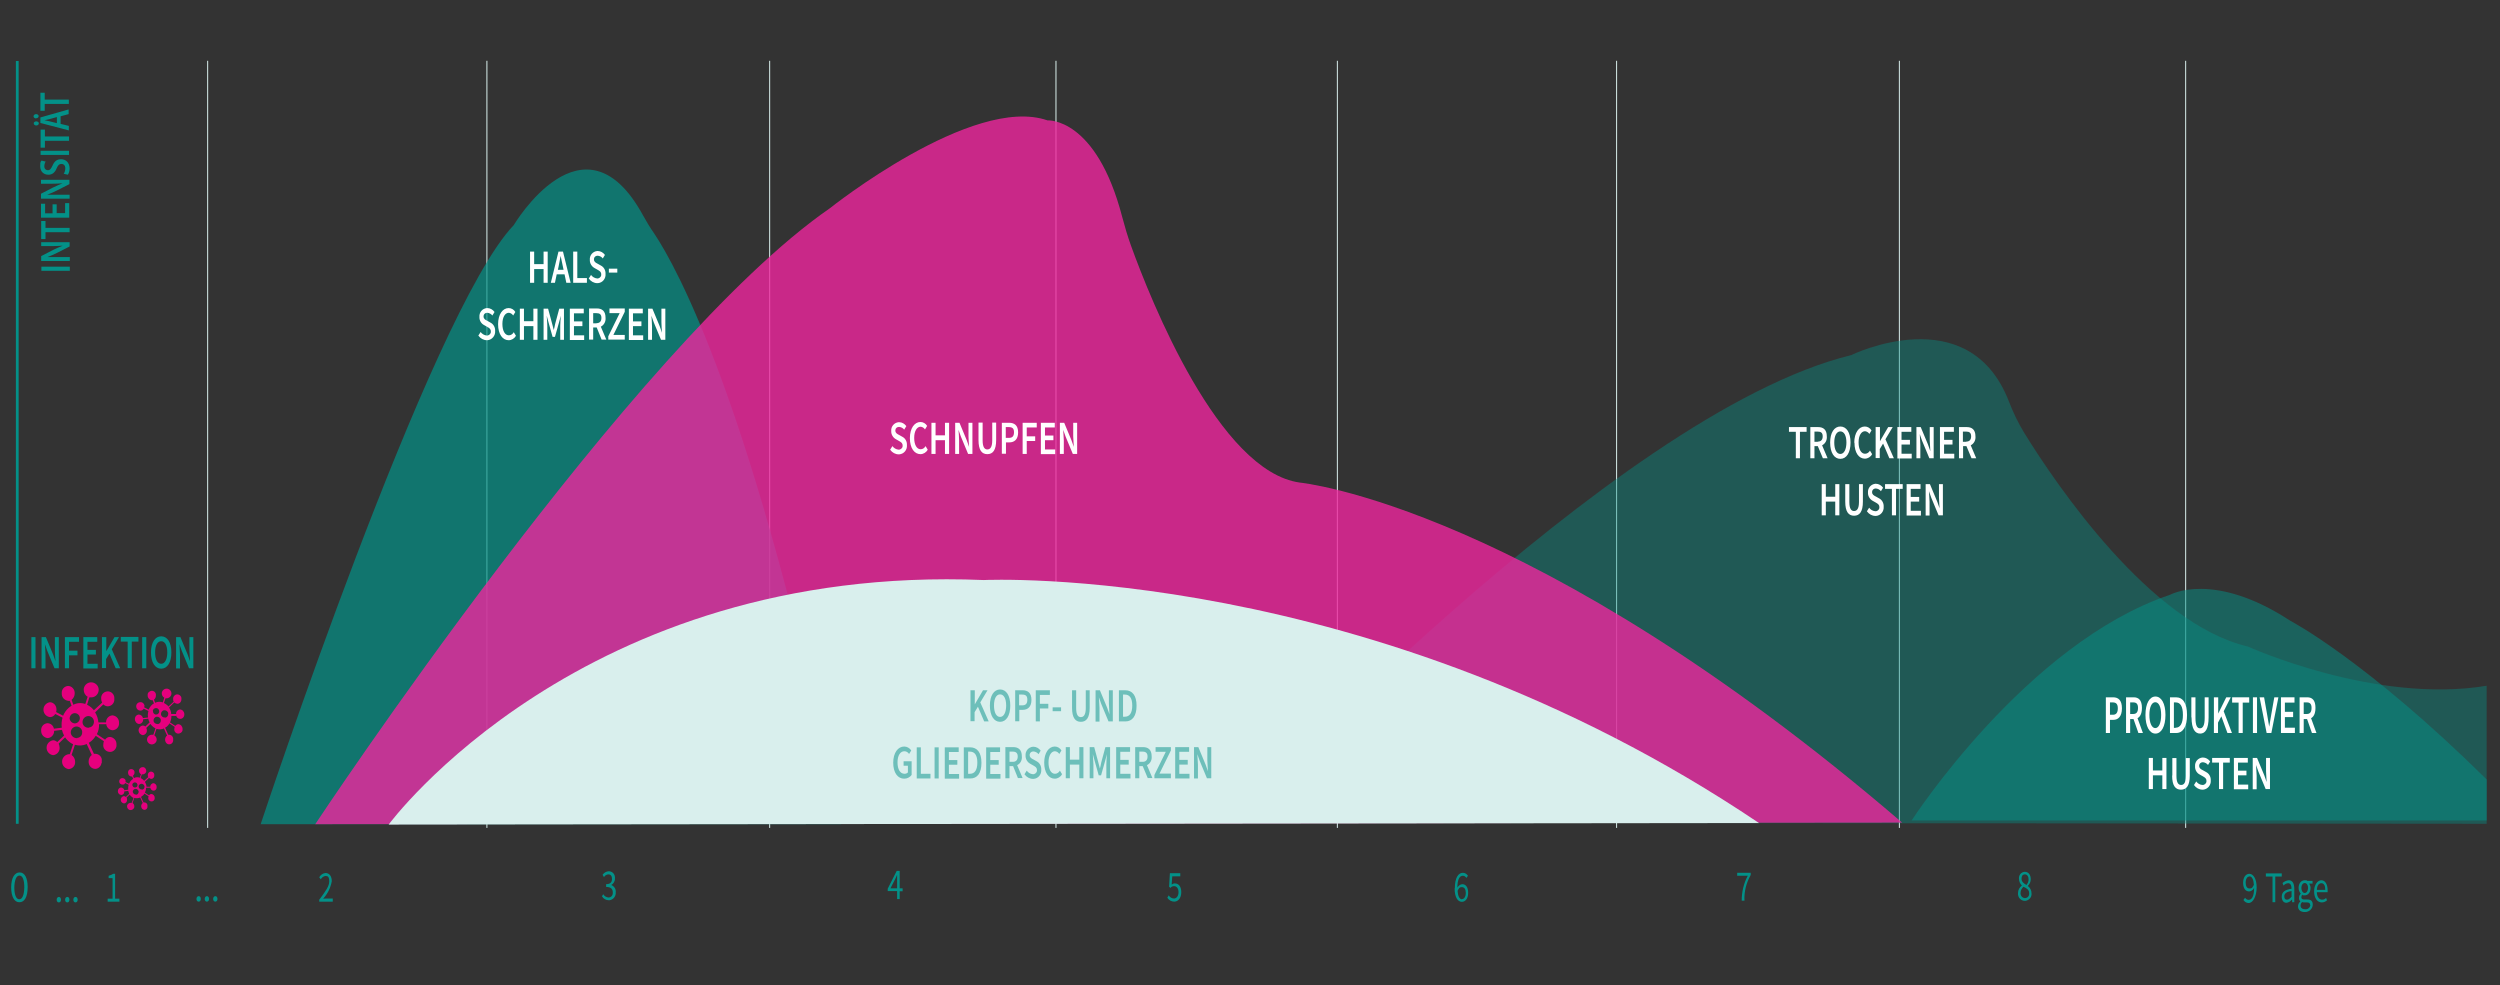 <?xml version="1.0" encoding="UTF-8"?>
<svg xmlns="http://www.w3.org/2000/svg" xmlns:xlink="http://www.w3.org/1999/xlink" version="1.1" viewBox="0 0 1274.9 502.4">
  <rect x="0" y="0" width="1274.9" height="502.4" fill="#333333" stroke="none"/>
  <defs>
    <style>
      .cls-1, .cls-2 {
        fill: none;
      }

      .cls-3 {
        fill: #e5007d;
      }

      .cls-2 {
        stroke: #d9efed;
        stroke-width: .5px;
      }

      .cls-4 {
        isolation: isolate;
      }

      .cls-4, .cls-5 {
        fill: #039188;
      }

      .cls-4, .cls-6 {
        opacity: .5;
      }

      .cls-7 {
        clip-path: url(#clippath-1);
      }

      .cls-8 {
        fill: #fff;
      }

      .cls-9 {
        fill: #d9efed;
      }

      .cls-10 {
        opacity: .8;
      }

      .cls-11 {
        opacity: .7;
      }

      .cls-12 {
        opacity: .4;
      }

      .cls-13 {
        clip-path: url(#clippath);
      }

      .cls-14 {
        fill: #ef269e;
      }
    </style>
    <clipPath id="clippath">
      <rect class="cls-1" x="-51.4" y="-96.3" width="1352.8" height="613.9"/>
    </clipPath>
    <clipPath id="clippath-1">
      <rect class="cls-1" x=".9" y="-116.6" width="1352.8" height="613.9"/>
    </clipPath>
  </defs>
  <!-- Generator: Adobe Illustrator 28.6.0, SVG Export Plug-In . SVG Version: 1.2.0 Build 709)  -->
  <g>
    <g id="Ebene_3">
      <g id="Gruppe_8769">
        <line id="Linie_237" class="cls-2" x1="105.9" y1="422.2" x2="105.9" y2="31"/>
        <line id="Linie_244" class="cls-2" x1="682" y1="422.2" x2="682" y2="31"/>
        <line id="Linie_238" class="cls-2" x1="248.3" y1="422.2" x2="248.3" y2="31"/>
        <line id="Linie_243" class="cls-2" x1="824.4" y1="422.2" x2="824.4" y2="31"/>
        <line id="Linie_239" class="cls-2" x1="392.5" y1="422.2" x2="392.5" y2="31"/>
        <line id="Linie_242" class="cls-2" x1="968.6" y1="422.2" x2="968.6" y2="31"/>
        <line id="Linie_240" class="cls-2" x1="538.5" y1="422.2" x2="538.5" y2="31"/>
        <line id="Linie_241" class="cls-2" x1="1114.6" y1="422.2" x2="1114.6" y2="31"/>
        <path id="Pfad_8471" class="cls-5" d="M54.9,458.3h2.5v-10.5h-2v-1.2c.8-.2,1.6-.5,2.3-1h1v12.7h2.2v1.5h-6v-1.5h0Z"/>
        <path id="Pfad_8472" class="cls-5" d="M162.9,458.7c3.2-4.3,5-6.8,5-9.2s-.7-2.8-2-2.8c-1,.2-1.8.8-2.3,1.7l-.8-1c.6-1.2,1.9-2.1,3.2-2.2,2,0,3.2,1.7,3.2,4.2-.6,3.3-2.1,6.4-4.4,8.9.6,0,1.2-.1,1.8-.1h3.1v1.6h-6.9v-1.1h0Z"/>
        <path id="Pfad_8473" class="cls-5" d="M306.9,457.2l.7-1.2c.6,1,1.6,1.6,2.7,1.7,1.3,0,2.3-1.1,2.2-2.4,0,0,0-.2,0-.2,0-1.7-.9-2.8-3.4-2.8v-1.4c2.3,0,3-1.2,3-2.7s-.7-2.3-1.8-2.3c-1,0-1.8.6-2.3,1.4l-.7-1.2c.7-1,1.8-1.7,3.1-1.8,1.8,0,3.2,1.4,3.2,3.2,0,.1,0,.3,0,.4.1,1.4-.7,2.8-1.9,3.4h0c1.5.6,2.5,2.1,2.3,3.7.2,2-1.2,3.8-3.2,4.1-.1,0-.2,0-.3,0-1.5,0-2.8-.8-3.5-2h0Z"/>
        <path id="Pfad_8474" class="cls-5" d="M457.5,454.4h-4.8v-1.2l4.6-9.1h1.5v8.9h1.5v1.5h-1.5v4h-1.3v-4h0ZM457.5,448.8c0-.7,0-2,0-2.7h0c-.3.7-.6,1.3-.9,2l-2.5,4.9h3.4v-4.2h0Z"/>
        <path id="Pfad_8475" class="cls-5" d="M595.3,457.8l.7-1.2c.6,1,1.6,1.6,2.7,1.6,1.3,0,2.3-1.3,2.3-3.2s-.9-3.1-2.3-3.1c-.7,0-1.4.3-1.8.9l-.7-.6.4-6.9h5.3v1.6h-4.1l-.3,4.2c.5-.4,1-.6,1.6-.6,1.8,0,3.3,1.4,3.3,4.5s-1.7,4.8-3.6,4.8c-1.4,0-2.8-.8-3.5-2h0Z"/>
        <path id="Pfad_8476" class="cls-5" d="M741.9,453.1c0-5.7,1.9-8,4.1-8,1.1,0,2,.6,2.6,1.5l-.8,1.1c-.4-.6-1-1.1-1.8-1.1-1.5,0-2.8,1.5-2.8,6.1.5-1,1.4-1.7,2.5-1.8,1.8,0,3,1.5,3,4.4s-1.4,4.6-3.2,4.6c-2.1,0-3.7-2.3-3.7-6.9h0ZM745.6,458.5c1,0,1.9-1.2,1.9-3.1s-.7-3-2-3-1.5.5-2.2,1.9c.2,2.8,1,4.3,2.3,4.3Z"/>
        <path id="Pfad_8477" class="cls-5" d="M885.9,446.7v-1.6h6.9v1.1c-2.3,4-3.4,8.5-3.2,13.1h-1.4c0-4.4,1-8.8,3.1-12.7h-5.3Z"/>
        <path id="Pfad_8478" class="cls-5" d="M1029.1,455.4c0-1.5.8-3,2-3.8h0c-.9-.9-1.5-2.1-1.5-3.4-.2-1.8,1-3.4,2.8-3.6,0,0,.1,0,.2,0,1.9,0,3,1.6,3,3.8,0,1.3-.6,2.5-1.5,3.4h0c1.2.9,1.9,2.3,1.9,3.8.2,1.9-1.3,3.6-3.2,3.8,0,0-.2,0-.2,0-2,0-3.6-1.7-3.5-3.7,0,0,0-.1,0-.2h0ZM1034.8,455.5c0-1.8-1.3-2.5-2.9-3.3-.9.8-1.5,1.9-1.5,3.1-.1,1.4.8,2.6,2.2,2.7h.1c1.2,0,2.2-1.1,2.1-2.3,0,0,0-.1,0-.2h0ZM1034.5,448.4c0-1.4-.7-2.5-1.9-2.5s-1.7.9-1.7,2.3,1.2,2.4,2.5,3.1c.7-.8,1.1-1.8,1.1-2.9h0Z"/>
        <path id="Pfad_8479" class="cls-5" d="M1144.1,458.9l.8-1.1c.4.6,1,1.1,1.8,1.1,1.5,0,2.8-1.5,2.8-6.1-.5,1-1.4,1.7-2.5,1.8-1.8,0-3.1-1.5-3.1-4.4s1.4-4.6,3.2-4.6,3.7,2.3,3.7,6.9-1.9,8-4.1,8c-1.1,0-2-.6-2.6-1.5h0ZM1147.1,447c-1.1,0-1.9,1.2-1.9,3.1s.7,3,2,3,1.5-.5,2.2-1.9c-.2-2.8-1-4.3-2.3-4.3ZM1158.8,447h-3.3v-1.6h8.1v1.6h-3.3v13.1h-1.4v-13.1s0,0,0,0ZM1163.6,457.3c0-2.4,1.5-3.5,5-4.1,0-1.4-.4-2.8-1.7-2.8-.9,0-1.8.5-2.4,1.2l-.5-1.3c.9-.8,2-1.3,3.2-1.4,2,0,2.8,1.8,2.8,4.5v6.7h-1.1v-1.3h-.2c-.6.9-1.6,1.4-2.7,1.6-1.4,0-2.4-1.1-2.4-3.1h0ZM1168.6,457.4v-3c-2.7.4-3.7,1.3-3.7,2.7s.6,1.7,1.4,1.7,1.4-.5,2.2-1.4h0ZM1171.9,462.2c0-1,.5-1.9,1.2-2.5h0c-.5-.5-.8-1.2-.7-1.9,0-.8.3-1.5.9-2h0c-.7-.9-1.1-1.9-1.1-3,0-2.4,1.4-3.9,3.1-3.9s.8,0,1.2.3h2.8v1.4h-1.7c.4.7.7,1.4.7,2.2,0,2.3-1.3,3.8-3,3.8s-.8-.1-1.2-.4c-.3.3-.5.8-.5,1.3,0,.7.3,1.2,1.4,1.2h1.6c1.9,0,2.8.8,2.8,2.6,0,2.1-1.8,3.8-3.9,3.8h-.2c-2,0-3.4-1-3.4-2.9h0ZM1178.1,461.6c0-1-.6-1.4-1.6-1.4h-1.4c-.4,0-.7,0-1.1-.2-.5.5-.8,1.1-.8,1.8,0,1.2.9,1.9,2.4,1.9,1.3.1,2.5-.9,2.6-2.2h0s0,0,0,0ZM1177,452.8c0-1.6-.8-2.5-1.7-2.5s-1.7,1-1.7,2.5.8,2.6,1.7,2.6,1.7-1,1.7-2.6h0ZM1180.1,454.6c0-3.5,1.8-5.7,3.7-5.7s3.2,2,3.2,5.1,0,.7,0,1h-5.5c0,2.3,1.2,3.8,2.7,3.8.8,0,1.5-.3,2-.9l.5,1.2c-.7.7-1.7,1.1-2.7,1.1-2.2,0-3.9-2.1-3.9-5.7h0s0,0,0,0ZM1185.8,453.8c0-2.2-.7-3.4-2-3.4s-2.2,1.2-2.3,3.4h4.3Z"/>
        <path id="Pfad_8480" class="cls-5" d="M16,324.9h2.1v15.9h-2.1v-15.9ZM21.2,324.9h2.2l3.7,8.9,1.2,3.4h0c-.1-1.6-.3-3.6-.3-5.4v-6.9h2v15.9h-2.2l-3.7-8.9-1.2-3.4h0c.1,1.7.3,3.6.3,5.4v7h-2v-15.9h0ZM33.1,324.9h7.2v2.4h-5.1v4.5h4.3v2.4h-4.3v6.6h-2.1v-15.9h0ZM42.4,324.9h7.2v2.4h-5v4.1h4.3v2.4h-4.3v4.7h5.2v2.4h-7.3v-15.9s0,0,0,0ZM52.1,324.9h2.1v7.2h0l4.2-7.2h2.3l-3.7,6.2,4.3,9.7h-2.3l-3.2-7.5-1.7,2.8v4.6h-2.1v-15.9s0,0,0,0ZM65,327.2h-3.4v-2.4h9v2.4h-3.4v13.5h-2.1v-13.5ZM72.5,324.9h2.1v15.9h-2.1v-15.9ZM77,332.7c0-5.1,2.1-8.2,5.2-8.2s5.2,3,5.2,8.2-2.1,8.3-5.2,8.3-5.2-3.1-5.2-8.3h0ZM85.3,332.7c0-3.6-1.2-5.7-3.1-5.7s-3.1,2.1-3.1,5.7,1.2,5.8,3.1,5.8,3.1-2.3,3.1-5.8h0ZM89.8,324.9h2.2l3.7,8.9,1.2,3.4h0c0-1.6-.3-3.6-.3-5.4v-6.9h2v15.9h-2.2l-3.7-8.9-1.2-3.4h0c0,1.7.3,3.6.3,5.4v7h-2v-15.9h0Z"/>
        <g id="Gruppe_8748">
          <g class="cls-13">
            <g id="Gruppe_8747">
              <g id="Gruppe_8737" class="cls-11">
                <g id="Gruppe_8736">
                  <g id="Gruppe_8767">
                    <path id="Pfad_8481" class="cls-5" d="M132.9,420.4S219.2,159.5,262,114.8c0,0,35.7-60.3,65.9-5,1.8,3.3,3.7,6.4,5.8,9.4,11.2,16.8,50.7,87.2,95.3,301.1H132.9c0,.1,0,.1,0,.1Z"/>
                  </g>
                </g>
              </g>
              <g id="Gruppe_8740" class="cls-12">
                <g id="Gruppe_8739">
                  <g id="Gruppe_8765">
                    <path id="Pfad_8482" class="cls-5" d="M628.7,419.5s194-208.8,315.3-238.4c0,0,60-29.4,80.5,23.7,2.2,5.7,4.8,11.1,8,16.3,16.1,26,64.1,97,113.8,108.6,0,0,64.9,29.5,121.8,20v70.4l-639.4-.6h0Z"/>
                  </g>
                </g>
              </g>
              <g id="Gruppe_8743" class="cls-6">
                <g id="Gruppe_8742">
                  <g id="Gruppe_8764">
                    <path id="Pfad_8483" class="cls-5" d="M974.8,418.5s58.4-90.5,131.9-115.2c0,0,22.1-12.4,61.3,13.3,0,0,38.2,19.8,100.1,80.9v20.9h-293.3Z"/>
                  </g>
                </g>
              </g>
              <g id="Gruppe_8768" class="cls-10">
                <path id="Pfad_8469" class="cls-14" d="M160.7,420.4S322.6,175.7,423.2,106.2c0,0,72.9-58.1,111-44.8,0,0,24.8-1.8,38.1,49.3,1.3,4.9,2.7,9.7,4.4,14.4,10.1,28,44.9,115.4,86.2,121,0,0,118.4,11.5,307.1,173.4l-809.3.8h0Z"/>
              </g>
            </g>
          </g>
        </g>
        <path id="Pfad_8485" class="cls-8" d="M270.3,128.3h2.1v6.4h4.8v-6.4h2.1v15.9h-2.1v-7h-4.8v7h-2.1v-15.9h0ZM284.6,128.3h2.5l3.9,15.9h-2.2l-.9-4.3h-4l-.9,4.3h-2.1l3.9-15.9h0ZM287.4,137.6l-.4-1.9c-.4-1.7-.7-3.5-1.1-5.2h0c-.3,1.8-.7,3.6-1,5.2l-.4,1.9h3,0ZM292.3,128.3h2.1v13.5h4.9v2.4h-7v-15.9h0ZM300.2,142.1l1.2-1.9c.7,1,1.9,1.7,3.1,1.8,1,.1,2-.7,2.1-1.7,0-.1,0-.2,0-.4,0-1.3-.8-1.7-1.8-2.3l-1.6-.9c-1.5-.8-2.5-2.5-2.4-4.2-.2-2.3,1.5-4.3,3.8-4.5,0,0,.1,0,.2,0,1.5,0,2.8.8,3.7,2l-1.1,1.8c-.6-.8-1.5-1.3-2.6-1.4-1,0-1.8.6-1.9,1.6v.3c0,1.2.9,1.7,1.9,2.2l1.6.9c1.6.8,2.5,2.5,2.4,4.3.2,2.4-1.5,4.5-3.9,4.7-.1,0-.2,0-.3,0-1.7,0-3.3-.9-4.3-2.3h0ZM310.5,137h4.3v2h-4.3v-2Z"/>
        <path id="Pfad_8486" class="cls-8" d="M243.9,171.2l1.2-1.9c.7,1,1.9,1.7,3.1,1.8,1,.1,2-.7,2.1-1.7,0-.1,0-.2,0-.4,0-1.3-.8-1.7-1.8-2.3l-1.6-.9c-1.6-.8-2.5-2.5-2.4-4.2-.2-2.3,1.5-4.3,3.8-4.5,0,0,.1,0,.2,0,1.5,0,2.8.8,3.7,2l-1.1,1.8c-.6-.8-1.6-1.3-2.6-1.4-1,0-1.8.6-1.9,1.6v.3c0,1.2.9,1.7,1.9,2.2l1.6.9c1.6.8,2.5,2.5,2.4,4.3.2,2.4-1.6,4.5-3.9,4.7-.1,0-.2,0-.3,0-1.7,0-3.3-.9-4.3-2.3h0ZM254,165.4c0-5.2,2.4-8.3,5.4-8.3,1.4,0,2.7.8,3.4,2l-1.1,1.8c-.5-.8-1.3-1.3-2.2-1.4-1.9,0-3.3,2.2-3.3,5.7s1.3,5.8,3.3,5.8c1.1,0,2-.7,2.5-1.6l1.1,1.8c-.7,1.4-2.2,2.3-3.7,2.3-3,0-5.4-2.9-5.4-8.2h0ZM265.1,157.4h2.1v6.4h4.8v-6.4h2.1v15.9h-2.1v-7h-4.8v7h-2.1v-15.9h0ZM277.1,157.4h2.4l2.1,7.8c.3,1,.5,2.1.8,3.1h0c.3-1,.5-2.1.7-3.1l2.1-7.8h2.4v15.9h-1.9v-7.2c0-1.5.2-3.6.3-5.1h0l-1,3.7-2,7.1h-1.2l-2-7.1-1-3.7h0c.1,1.5.3,3.6.3,5.1v7.2h-1.9v-15.9s0,0,0,0ZM290.6,157.4h7.1v2.4h-5v4.1h4.3v2.4h-4.3v4.7h5.2v2.4h-7.3v-15.9h0ZM304.3,167h-1.8v6.2h-2.1v-15.9h4c2.5,0,4.4,1.2,4.4,4.7.2,1.9-.7,3.7-2.4,4.6l2.8,6.6h-2.4l-2.5-6.2h0ZM304.2,164.8c1.6,0,2.5-.9,2.5-2.7s-.9-2.4-2.5-2.4h-1.7v5.2h1.7ZM310.2,171.5l5.8-11.8h-5.2v-2.4h7.8v1.7l-5.8,11.8h5.8v2.4h-8.4v-1.7h0ZM320.7,157.4h7.1v2.4h-5v4.1h4.3v2.4h-4.3v4.7h5.2v2.4h-7.3v-15.9h0ZM330.5,157.4h2.2l3.7,8.9,1.2,3.4h0c-.1-1.6-.3-3.6-.3-5.4v-6.9h2v15.9h-2.2l-3.7-8.9-1.2-3.4h0c.1,1.7.3,3.6.3,5.4v6.9h-2v-15.9h0Z"/>
        <path id="Pfad_8487" class="cls-8" d="M453.9,229.4l1.2-1.9c.7,1,1.9,1.7,3.1,1.8,1,.1,2-.7,2.1-1.7,0-.1,0-.2,0-.4,0-1.3-.8-1.7-1.8-2.3l-1.6-.9c-1.5-.8-2.5-2.5-2.4-4.2-.2-2.3,1.5-4.3,3.8-4.5,0,0,.1,0,.2,0,1.5,0,2.8.8,3.7,2l-1.1,1.8c-.6-.8-1.5-1.3-2.6-1.4-1,0-1.8.6-1.9,1.6v.3c0,1.2.9,1.7,1.9,2.2l1.6.9c1.6.8,2.5,2.5,2.4,4.3.2,2.4-1.5,4.5-3.9,4.7-.1,0-.2,0-.3,0-1.7,0-3.3-.9-4.3-2.3h0ZM464,223.5c0-5.2,2.4-8.3,5.4-8.3,1.4,0,2.7.8,3.4,2l-1.1,1.8c-.5-.8-1.3-1.3-2.2-1.4-1.9,0-3.3,2.2-3.3,5.7s1.3,5.8,3.3,5.8c1.1,0,2-.7,2.5-1.6l1.1,1.8c-.7,1.4-2.2,2.3-3.7,2.3-3,0-5.4-2.9-5.4-8.2h0ZM475,215.6h2.1v6.4h4.8v-6.4h2.1v15.9h-2.1v-7h-4.8v7h-2.1v-15.9h0ZM487.1,215.6h2.2l3.7,8.9,1.2,3.4h0c-.1-1.6-.3-3.6-.3-5.4v-6.9h2v15.9h-2.2l-3.7-8.9-1.2-3.4h0c.1,1.7.3,3.6.3,5.4v6.9h-2v-15.9h0ZM499,224.4v-8.9h2.1v9.1c0,3.4,1,4.6,2.4,4.6s2.5-1.1,2.5-4.6v-9.1h2v8.9c0,5.2-1.7,7.2-4.5,7.2s-4.5-2-4.5-7.2h0ZM510.9,215.6h3.7c2.6,0,4.6,1.2,4.6,4.9s-2,5.1-4.5,5.1h-1.7v5.8h-2.1v-15.9h0ZM514.5,223.3c1.8,0,2.6-.9,2.6-2.9s-.9-2.6-2.7-2.6h-1.5v5.5h1.5ZM521.5,215.6h7.2v2.4h-5.1v4.5h4.3v2.4h-4.3v6.6h-2.1v-15.9h0ZM530.7,215.6h7.2v2.4h-5v4.1h4.3v2.4h-4.3v4.7h5.2v2.4h-7.3v-15.9h0ZM540.5,215.6h2.2l3.7,8.9,1.2,3.4h0c0-1.6-.3-3.6-.3-5.4v-6.9h2v15.9h-2.2l-3.7-8.9-1.2-3.4h0c0,1.7.3,3.6.3,5.4v6.9h-2v-15.9s0,0,0,0Z"/>
        <path id="Pfad_8488" class="cls-8" d="M915.7,220.2h-3.4v-2.4h9v2.4h-3.4v13.5h-2.1v-13.5ZM927.1,227.5h-1.8v6.2h-2.1v-15.9h4c2.5,0,4.4,1.2,4.4,4.7.2,1.9-.7,3.7-2.4,4.6l2.8,6.6h-2.4l-2.6-6.2h0ZM927,225.2c1.6,0,2.5-.9,2.5-2.7s-.9-2.4-2.5-2.4h-1.7v5.2h1.7ZM933.3,225.7c0-5.1,2.1-8.2,5.2-8.2s5.2,3,5.2,8.2-2.1,8.3-5.2,8.3-5.2-3.1-5.2-8.3h0ZM941.6,225.7c0-3.6-1.2-5.7-3.1-5.7s-3.1,2.2-3.1,5.7,1.2,5.8,3.1,5.8,3.1-2.3,3.1-5.9h0ZM945.6,225.8c0-5.2,2.4-8.3,5.4-8.3,1.4,0,2.7.8,3.4,2l-1.1,1.8c-.5-.8-1.3-1.3-2.2-1.4-1.9,0-3.3,2.2-3.3,5.7s1.3,5.8,3.3,5.8c1.1,0,2-.7,2.5-1.6l1.1,1.8c-.7,1.4-2.2,2.3-3.7,2.3-3,0-5.3-2.9-5.3-8.2h0ZM956.6,217.8h2.1v7.2h0l4.2-7.2h2.3l-3.7,6.2,4.3,9.7h-2.3l-3.2-7.5-1.7,2.8v4.6h-2.1v-15.9h0ZM967.5,217.8h7.2v2.4h-5v4.1h4.3v2.4h-4.3v4.7h5.2v2.4h-7.3v-15.9h0ZM977.3,217.8h2.2l3.7,8.9,1.2,3.4h0c0-1.6-.3-3.6-.3-5.4v-6.9h2v15.9h-2.2l-3.7-8.9-1.2-3.4h0c0,1.7.3,3.6.3,5.4v6.9h-2v-15.9h0ZM989.2,217.8h7.2v2.4h-5v4.1h4.3v2.4h-4.3v4.7h5.2v2.4h-7.3v-15.9h0ZM1002.9,227.5h-1.8v6.2h-2.1v-15.9h4c2.5,0,4.4,1.2,4.4,4.7.2,1.9-.7,3.7-2.4,4.6l2.8,6.6h-2.4l-2.6-6.2h0ZM1002.7,225.2c1.6,0,2.5-.9,2.5-2.7s-.9-2.4-2.5-2.4h-1.7v5.2h1.7Z"/>
        <path id="Pfad_8489" class="cls-8" d="M929,246.9h2.1v6.4h4.8v-6.4h2.1v15.9h-2.1v-7h-4.8v7h-2.1v-15.9h0ZM941,255.8v-8.9h2.1v9.1c0,3.5,1,4.6,2.4,4.6s2.5-1.1,2.5-4.6v-9.1h2v8.9c0,5.2-1.7,7.2-4.5,7.2s-4.5-2-4.5-7.2h0ZM952,260.8l1.2-1.9c.7,1,1.8,1.7,3.1,1.8,1,.1,2-.7,2.1-1.7,0-.1,0-.2,0-.4,0-1.3-.8-1.7-1.8-2.3l-1.6-.9c-1.5-.8-2.5-2.5-2.4-4.2-.2-2.3,1.5-4.3,3.8-4.5,0,0,.1,0,.2,0,1.5,0,2.8.8,3.7,2l-1.1,1.8c-.6-.8-1.5-1.3-2.6-1.4-1,0-1.8.6-1.9,1.6v.3c0,1.2.9,1.7,1.9,2.2l1.6.9c1.6.8,2.5,2.5,2.4,4.3.2,2.4-1.5,4.5-3.9,4.7-.1,0-.2,0-.3,0-1.7,0-3.3-.9-4.3-2.3h0ZM964.7,249.3h-3.4v-2.4h9v2.4h-3.4v13.5h-2.1v-13.5ZM972.2,246.9h7.2v2.4h-5v4.1h4.3v2.4h-4.3v4.7h5.2v2.4h-7.3v-15.9h0ZM982,246.9h2.2l3.7,8.9,1.2,3.4h0c0-1.6-.3-3.6-.3-5.4v-6.9h2v15.9h-2.2l-3.7-8.9-1.2-3.4h0c0,1.7.3,3.6.3,5.4v7h-2v-15.9h0Z"/>
        <path id="Pfad_8491" class="cls-8" d="M1095.8,386.5h2.1v6.4h4.8v-6.4h2.1v15.9h-2.1v-7h-4.8v7h-2.1v-15.9h0ZM1107.8,395.5v-8.9h2.1v9.1c0,3.5,1,4.6,2.4,4.6s2.4-1.1,2.4-4.6v-9.1h2v8.9c0,5.2-1.7,7.2-4.5,7.2s-4.5-2-4.5-7.2h0ZM1118.8,400.4l1.2-1.9c.7,1,1.8,1.7,3.1,1.8,1,.1,2-.7,2.1-1.7,0-.1,0-.2,0-.4,0-1.3-.8-1.7-1.8-2.3l-1.6-.9c-1.6-.8-2.5-2.5-2.4-4.2-.2-2.3,1.5-4.3,3.8-4.5,0,0,.1,0,.2,0,1.5,0,2.8.8,3.7,2l-1.1,1.8c-.6-.8-1.6-1.3-2.6-1.4-1,0-1.8.6-1.9,1.6v.3c0,1.2.9,1.7,1.9,2.2l1.6.9c1.6.8,2.5,2.5,2.4,4.3.2,2.4-1.6,4.5-3.9,4.7-.1,0-.2,0-.3,0-1.7,0-3.3-.9-4.3-2.3h0ZM1131.5,388.9h-3.4v-2.4h9v2.4h-3.4v13.5h-2.1v-13.5h0ZM1139.1,386.5h7.2v2.4h-5v4.1h4.3v2.4h-4.3v4.7h5.2v2.4h-7.3v-15.9h0ZM1148.8,386.5h2.2l3.7,8.9,1.2,3.4h0c0-1.6-.3-3.6-.3-5.4v-6.9h2v15.9h-2.2l-3.7-8.9-1.2-3.4h0c0,1.7.3,3.6.3,5.4v7h-2v-15.9h0Z"/>
        <g class="cls-7">
          <g id="Gruppe_8760">
            <path id="Pfad_8498" class="cls-3" d="M54.2,369.5c.3,1.6,1.6,2.8,3.2,2.9,2-.1,3.5-1.8,3.3-3.8h0c.1-2-1.4-3.6-3.3-3.8-1.9.1-3.4,1.7-3.3,3.6h-3.9c-.2-1.8-.7-3.6-1.7-5.1l4.2-4.1c.6.6,1.4,1,2.3,1,2-.1,3.5-1.8,3.3-3.8h0c.2-1.8-1-3.5-2.9-3.8-1.8-.2-3.5,1-3.8,2.9,0,.3,0,.6,0,.9,0,.7.2,1.3.5,1.9l-4.2,3.9c-.7-.9-1.5-1.6-2.4-2.2-.4-.2-.7-.4-1.1-.6l1.2-3.8c.1,0,.2,0,.4,0,2.1.3,4-1.2,4.3-3.3.3-2.1-1.2-4-3.3-4.3-2.1-.3-4,1.2-4.3,3.3,0,.2,0,.3,0,.5,0,1.4.7,2.8,2,3.5l-1.2,3.7c-2-.7-4.2-.6-6.1.4l-.9-2.5c1-.8,1.6-2,1.6-3.3.1-2-1.4-3.7-3.3-3.8h0c-2,.1-3.5,1.8-3.3,3.8h0c-.1,2,1.4,3.6,3.3,3.8.3,0,.5,0,.8,0l.9,2.5c-1.7,1-3,2.5-3.9,4.2-.1.3-.3.6-.4.9l-3.6-1.9c.2-.4.2-.8.2-1.2.1-2-1.4-3.7-3.3-3.8h0c-2.1.3-3.6,2.2-3.3,4.3.2,1.7,1.6,3.1,3.3,3.3,1.1,0,2.1-.6,2.7-1.6l3.7,1.9c-.5,1.7-.6,3.4-.4,5.1l-4,.5c-.3-1.6-1.6-2.7-3.2-2.8-2,.1-3.5,1.8-3.3,3.8h0c-.1,2,1.4,3.6,3.3,3.8,1.9-.1,3.4-1.8,3.3-3.7l4-.5c.2,1,.6,2,1.1,2.9l-3.5,3.3c-.6-.5-1.3-.9-2.1-.9-2.1.3-3.6,2.2-3.3,4.3.2,1.7,1.6,3.1,3.3,3.3,2-.2,3.4-1.9,3.3-3.8,0-.7-.2-1.4-.5-2.1l3.3-3.2c.7,1.1,1.7,2,2.8,2.8.4.3.8.5,1.3.7l-1.7,5.1c-.2,0-.4,0-.6,0-2.1.3-3.6,2.2-3.3,4.3.2,1.7,1.6,3.1,3.3,3.3,2-.1,3.5-1.8,3.3-3.8h0c0-1.4-.7-2.6-1.8-3.4l1.7-5.2c2,.6,4.1.5,6-.4l2.6,5.6c-1,.8-1.6,2-1.6,3.3-.1,2,1.3,3.7,3.3,3.8h0c1.5,0,2.8-1.1,3.2-2.6,0-.2,0-.4.2-.4h0c0-.6,0-1.1,0-1.6,0,0,0-.3,0-.4-.3-1.5-1.6-2.6-3.2-2.7-.3,0-.5,0-.8,0l-2.6-5.6c.9-.5,1.7-1.2,2.3-1.9l.7-.9c.2-.3.4-.5.5-.8l4.2,2.8c-.2.5-.3,1-.3,1.6-.3,1.8,1,3.5,2.9,3.8,1.8.3,3.5-1,3.8-2.9,0-.3,0-.6,0-.9.1-2-1.4-3.6-3.3-3.8-1,0-1.9.5-2.5,1.4l-4.2-2.8c.8-1.6,1.2-3.3,1.1-5.1h3.9,0ZM35.6,365.9c.2-1.4,1.5-2.4,2.9-2.2s2.4,1.5,2.2,2.9c-.2,1.3-1.3,2.3-2.6,2.3-1.5-.1-2.7-1.4-2.6-2.9h0M39.5,376.4c-1.6.2-3.1-.9-3.4-2.5-.2-1.6.9-3.1,2.5-3.4,1.6-.2,3.1.9,3.3,2.5,0,.1,0,.3,0,.4.1,1.5-1,2.8-2.5,2.9h-.1M45.4,371.1c-1.6.2-3.1-.9-3.3-2.5-.2-1.6.9-3.1,2.5-3.4s3.1.9,3.3,2.5c0,.1,0,.3,0,.4,0,1.5-1,2.8-2.6,2.9h0"/>
            <path id="Pfad_8499" class="cls-3" d="M89.8,364.8c.2,1,1,1.8,2.1,1.8,1.3,0,2.2-1.2,2.1-2.4h0c0-1.2-.9-2.3-2.1-2.4-1.2,0-2.2,1.1-2.1,2.3h-2.5c0-1.2-.5-2.3-1.1-3.3l2.7-2.6c.4.4.9.6,1.5.7,1.3,0,2.2-1.2,2.1-2.4h0c.2-1.2-.7-2.2-1.8-2.4-1.2-.1-2.2.7-2.4,1.9,0,.2,0,.4,0,.6,0,.4,0,.8.3,1.2l-2.7,2.5c-.4-.6-1-1-1.6-1.4-.2-.1-.5-.3-.7-.4l.8-2.4c0,0,.2,0,.2,0,1.3.2,2.6-.8,2.8-2.1.2-1.4-.8-2.6-2.1-2.8-1.3-.2-2.6.8-2.8,2.1,0,.1,0,.2,0,.3,0,.9.5,1.8,1.3,2.2l-.8,2.4c-1.3-.5-2.7-.4-3.9.2l-.6-1.6c.7-.5,1-1.3,1-2.1.2-1.2-.7-2.3-1.8-2.4s-2.3.7-2.4,1.8c0,.2,0,.4,0,.6,0,1.2.9,2.3,2.1,2.4.2,0,.3,0,.5,0l.6,1.6c-1.1.6-1.9,1.6-2.5,2.7,0,.2-.2.4-.2.5l-2.3-1.2c0-.2.2-.5.2-.8-.2-1.2-1.2-2-2.4-1.8-1.2.2-2,1.2-1.8,2.4.1,1.1,1,1.9,2.1,1.9.7,0,1.4-.4,1.7-1l2.4,1.2c-.3,1.1-.4,2.2-.2,3.3l-2.6.3c-.2-1-1-1.7-2-1.8-1.3,0-2.2,1.2-2.1,2.4h0c0,1.2.9,2.3,2.1,2.4,1.2,0,2.2-1.1,2.1-2.4l2.6-.3c.1.7.4,1.3.7,1.9l-2.2,2.1c-.4-.4-.8-.5-1.3-.5-1.3.2-2.3,1.4-2.1,2.8.2,1.1,1,1.9,2.1,2.1,1.2-.1,2.2-1.2,2.1-2.4,0-.5-.1-.9-.3-1.3l2.1-2c.5.7,1.1,1.3,1.8,1.8.3.2.5.3.8.4l-1.1,3.3c-.2,0-.2,0-.4,0-1.3-.2-2.6.8-2.8,2.1-.2,1.4.8,2.6,2.1,2.8,1.3.2,2.6-.8,2.8-2.1,0-.1,0-.2,0-.3,0-.9-.4-1.7-1.2-2.2l1.1-3.3c1.3.4,2.6.3,3.8-.2l1.6,3.6c-.7.5-1,1.3-1,2.1,0,1.3.9,2.4,2.1,2.4h0c1,0,1.8-.7,2-1.7,0-.1,0-.2,0-.3h0c0-.4,0-.7,0-1,0,0,0-.2,0-.2-.2-1-1.1-1.7-2-1.7-.2,0-.3,0-.5,0l-1.6-3.6c.6-.3,1.1-.7,1.5-1.2l.4-.5c0-.2.2-.3.3-.5l2.7,1.8c-.1.3-.2.7-.2,1-.2,1.2.7,2.3,1.8,2.4s2.3-.7,2.4-1.8c0-.2,0-.4,0-.6,0-1.2-.9-2.3-2.1-2.4-.7,0-1.2.4-1.6.9l-2.7-1.8c.5-1,.7-2.1.7-3.3h2.4,0ZM77.9,362.5c.1-.9,1-1.5,1.9-1.4s1.5,1,1.4,1.9c-.1.8-.8,1.4-1.6,1.4-1,0-1.7-.9-1.6-1.9h0M80.4,369.2c-1,.1-2-.6-2.1-1.6s.6-2,1.6-2.1,2,.6,2.1,1.6c0,0,0,.2,0,.3,0,1-.6,1.8-1.6,1.9h0M84.2,365.9c-1,.1-2-.6-2.1-1.6s.6-2,1.6-2.1,2,.6,2.1,1.6c0,0,0,.2,0,.3,0,1-.7,1.8-1.6,1.9h0"/>
            <path id="Pfad_8500" class="cls-3" d="M76.7,401.8c.1.8.8,1.4,1.6,1.4,1,0,1.7-.9,1.6-1.9h0c0-1-.7-1.8-1.6-1.9-.9,0-1.7.9-1.7,1.8h-1.9c0-.9-.4-1.8-.8-2.5l2.1-2c.3.3.7.5,1.1.5,1,0,1.7-.9,1.6-1.9h0c.1-.9-.6-1.7-1.5-1.8-.9-.1-1.7.5-1.8,1.5,0,.1,0,.2,0,.4,0,.3,0,.6.2.9l-2.1,1.9c-.3-.4-.7-.8-1.2-1.1-.2-.1-.4-.2-.6-.3l.6-1.9c0,0,.1,0,.2,0,1,.1,2-.6,2.1-1.6s-.6-2-1.6-2.1c-1-.1-2,.6-2.1,1.6,0,0,0,.2,0,.3,0,.7.4,1.4,1,1.7l-.6,1.8c-1-.4-2.1-.3-3,.2l-.5-1.2c.5-.4.8-1,.8-1.6.1-.9-.5-1.7-1.5-1.8-.9-.1-1.7.5-1.8,1.5,0,.1,0,.2,0,.4,0,1,.7,1.8,1.7,1.9.2,0,.3,0,.4,0l.5,1.2c-.8.5-1.5,1.2-1.9,2.1,0,.1-.1.3-.2.4l-1.8-.9c0-.2.1-.4.1-.6-.1-.9-1-1.5-1.9-1.4-.9.1-1.5,1-1.4,1.9.1.8.8,1.4,1.7,1.4s1.1-.3,1.3-.8l1.8.9c-.2.8-.3,1.7-.2,2.5l-2,.3c-.1-.8-.8-1.3-1.6-1.4-1,0-1.7.9-1.7,1.9h0c0,1,.7,1.8,1.7,1.9,1,0,1.7-.9,1.6-1.8l2-.3c.1.5.3,1,.5,1.5l-1.7,1.6c-.3-.3-.7-.4-1-.4-1,.1-1.8,1.1-1.6,2.1.1.9.8,1.5,1.6,1.6,1,0,1.7-.9,1.6-1.9,0-.4,0-.7-.3-1l1.6-1.6c.4.5.8,1,1.4,1.4.2.1.4.2.6.3l-.9,2.5c-.1,0-.2,0-.3,0-1-.1-2,.6-2.1,1.6s.6,2,1.6,2.1,2-.6,2.1-1.6c0,0,0-.2,0-.3,0-.7-.3-1.3-.9-1.7l.9-2.6c1,.3,2,.2,3-.2l1.3,2.8c-.5.4-.8,1-.8,1.6,0,1,.7,1.8,1.6,1.9h0c.8,0,1.4-.5,1.6-1.3,0,0,0-.2,0-.2h0c0-.3,0-.5,0-.8,0,0,0-.1,0-.2-.2-.8-.8-1.3-1.6-1.3-.2,0-.3,0-.4,0l-1.3-2.8c.4-.3.8-.6,1.2-.9l.3-.4c0-.1.2-.3.3-.4l2.1,1.4c0,.2-.1.5-.2.8-.1.9.6,1.7,1.5,1.8.9.1,1.7-.5,1.8-1.5,0-.1,0-.2,0-.4,0-1-.7-1.8-1.7-1.9-.5,0-1,.3-1.2.7l-2.1-1.4c.4-.8.6-1.6.6-2.5h1.9s0-.1,0-.1ZM67.5,400.1c0-.7.8-1.2,1.5-1.1s1.2.8,1.1,1.5c0,.6-.6,1.1-1.3,1.1-.8,0-1.3-.7-1.3-1.4h0M69.4,405.2c-.8.1-1.5-.5-1.7-1.3-.1-.8.5-1.5,1.3-1.6s1.5.5,1.7,1.3c0,0,0,.1,0,.2,0,.7-.5,1.4-1.2,1.5h0M72.4,402.6c-.8.1-1.5-.5-1.7-1.3-.1-.8.5-1.5,1.3-1.6s1.5.5,1.7,1.3c0,0,0,.1,0,.2,0,.8-.5,1.4-1.2,1.5h0"/>
          </g>
        </g>
        <rect id="Rechteck_2810" class="cls-1" x="-51.4" y="-96.3" width="1352.8" height="613.9"/>
        <path id="Pfad_8502" class="cls-9" d="M198.2,420.5s98-133.2,303.5-124.7c0,0,197-9.5,395.3,123.9l-698.8.8h0Z"/>
        <path id="Pfad_8503" class="cls-4" d="M495,352h2.1v7.2h0l4.2-7.2h2.3l-3.7,6.2,4.3,9.7h-2.3l-3.2-7.5-1.7,2.8v4.6h-2.1v-15.9h0ZM504.8,359.8c0-5.1,2.1-8.2,5.2-8.2s5.2,3,5.2,8.2-2.1,8.3-5.2,8.3-5.2-3.1-5.2-8.3h0ZM513.1,359.8c0-3.6-1.2-5.7-3.1-5.7s-3.1,2.1-3.1,5.7,1.2,5.8,3.1,5.8,3.1-2.3,3.1-5.8h0ZM517.7,352h3.7c2.6,0,4.6,1.2,4.6,4.9s-2,5.1-4.5,5.1h-1.7v5.8h-2.1v-15.9ZM521.3,359.7c1.8,0,2.6-.9,2.6-2.9s-.9-2.6-2.7-2.6h-1.5v5.5h1.5ZM528.2,352h7.2v2.4h-5.1v4.5h4.3v2.4h-4.3v6.6h-2.1v-15.9h0ZM536.8,360.7h4.3v2h-4.3v-2ZM546.7,360.9v-8.9h2.1v9.1c0,3.5,1,4.6,2.4,4.6s2.5-1.1,2.5-4.6v-9.1h2v8.9c0,5.2-1.7,7.2-4.5,7.2s-4.5-2-4.5-7.2h0,0ZM558.7,352h2.2l3.7,8.9,1.2,3.4h0c0-1.6-.3-3.6-.3-5.4v-6.9h2v15.9h-2.2l-3.7-8.9-1.2-3.4h0c0,1.7.3,3.6.3,5.4v7h-2v-15.9h0ZM570.6,352h3.2c3.6,0,5.8,2.6,5.8,7.9s-2.2,8-5.7,8h-3.3v-15.9h0ZM573.6,365.5c2.4,0,3.8-1.8,3.8-5.7s-1.4-5.6-3.8-5.6h-.9v11.3h.9Z"/>
        <path id="Pfad_8504" class="cls-4" d="M455.5,389c0-5.2,2.5-8.3,5.6-8.3,1.5,0,2.8.8,3.6,2l-1.1,1.8c-.5-.8-1.4-1.4-2.4-1.4-2.1,0-3.5,2.2-3.5,5.7s1.3,5.8,3.6,5.8c.6,0,1.2-.2,1.7-.7v-3.4h-2.2v-2.3h4.1v7c-.9,1.2-2.3,1.9-3.8,1.9-3.2,0-5.6-2.9-5.6-8.2h0ZM467.5,381.1h2.1v13.5h4.9v2.4h-7v-15.9h0ZM476.6,381.1h2.1v15.9h-2.1v-15.9ZM481.8,381.1h7.1v2.4h-5v4.1h4.3v2.4h-4.3v4.7h5.2v2.4h-7.3v-15.9h0ZM491.5,381.1h3.2c3.6,0,5.8,2.6,5.8,7.9s-2.1,8-5.7,8h-3.3v-15.9h0ZM494.6,394.6c2.4,0,3.8-1.8,3.8-5.7s-1.4-5.6-3.8-5.6h-.9v11.3h.9ZM502.9,381.1h7.1v2.4h-5v4.1h4.3v2.4h-4.3v4.7h5.2v2.4h-7.3v-15.9h0ZM516.6,390.7h-1.8v6.2h-2.1v-15.9h4c2.5,0,4.4,1.2,4.4,4.7.2,1.9-.7,3.7-2.4,4.5l2.8,6.6h-2.4l-2.5-6.2h0ZM516.5,388.5c1.6,0,2.5-.9,2.5-2.7s-.9-2.5-2.5-2.5h-1.7v5.2h1.7ZM522.4,394.9l1.2-1.9c.7,1,1.8,1.7,3.1,1.8,1,.1,2-.7,2.1-1.7,0-.1,0-.2,0-.4,0-1.3-.8-1.7-1.8-2.3l-1.6-.9c-1.5-.8-2.5-2.5-2.4-4.2-.2-2.3,1.5-4.3,3.8-4.5,0,0,.1,0,.2,0,1.5,0,2.8.8,3.7,2l-1.1,1.8c-.6-.8-1.5-1.3-2.6-1.4-1,0-1.8.6-1.9,1.6v.3c0,1.2.9,1.7,1.9,2.2l1.6.9c1.6.8,2.5,2.5,2.4,4.3.2,2.4-1.5,4.5-3.9,4.7-.1,0-.2,0-.3,0-1.7,0-3.3-.9-4.3-2.3h0,0ZM532.5,389c0-5.2,2.4-8.3,5.4-8.3,1.4,0,2.7.8,3.4,2l-1.1,1.8c-.5-.8-1.3-1.3-2.2-1.4-1.9,0-3.3,2.2-3.3,5.7s1.3,5.8,3.3,5.8c1.1,0,2-.7,2.5-1.6l1.1,1.8c-.7,1.4-2.2,2.3-3.7,2.3-3,0-5.4-2.9-5.4-8.2h0ZM543.5,381h2.1v6.4h4.8v-6.4h2.1v15.9h-2.1v-7h-4.8v7h-2.1v-15.9h0ZM555.6,381h2.4l2.1,7.8c.3,1,.5,2.1.8,3.1h0c.3-1,.5-2.1.7-3.1l2.1-7.8h2.4v15.9h-1.9v-7.3c0-1.5.2-3.6.3-5h0l-1,3.7-2,7.1h-1.2l-2-7.1-1-3.7h0c0,1.5.3,3.6.3,5v7.3h-1.9v-15.9h0ZM569.1,381h7.2v2.4h-5v4.1h4.3v2.4h-4.3v4.7h5.2v2.4h-7.3v-15.9h0ZM582.8,390.7h-1.8v6.2h-2.1v-15.9h4c2.5,0,4.4,1.2,4.4,4.7.2,1.9-.7,3.7-2.4,4.5l2.8,6.6h-2.4l-2.6-6.2h0ZM582.7,388.5c1.6,0,2.5-.9,2.5-2.7s-.9-2.5-2.5-2.5h-1.7v5.2h1.7ZM588.7,395.2l5.8-11.8h-5.2v-2.4h7.8v1.7l-5.8,11.8h5.8v2.4h-8.4v-1.7h0ZM599.2,381h7.2v2.4h-5v4.1h4.3v2.4h-4.3v4.7h5.2v2.4h-7.3v-15.9h0ZM608.9,381h2.2l3.7,8.9,1.2,3.4h0c0-1.6-.3-3.6-.3-5.4v-6.9h2v15.9h-2.2l-3.7-8.9-1.2-3.4h0c0,1.7.3,3.6.3,5.4v7h-2v-15.9h0Z"/>
      </g>
      <g>
        <path class="cls-8" d="M1074,355.6h3.6c2.6,0,4.5,1.4,4.5,5.6s-1.9,5.9-4.4,5.9h-1.7v6.7h-2.1v-18.2h0ZM1077.5,364.5c1.7,0,2.5-1.1,2.5-3.3s-.9-3-2.6-3h-1.4v6.3h1.5Z"/>
        <path class="cls-8" d="M1084.2,355.6h3.9c2.4,0,4.2,1.3,4.2,5.4s-1.8,5.7-4.2,5.7h-1.8v7.1h-2.1v-18.2ZM1087.9,364.1c1.6,0,2.4-1,2.4-3.1s-.9-2.8-2.4-2.8h-1.6v5.9h1.6ZM1087.7,365.8l1.5-1.9,3.6,9.9h-2.3l-2.8-8h0Z"/>
        <path class="cls-8" d="M1094.1,364.6c0-5.9,2.1-9.4,5.1-9.4s5.1,3.5,5.1,9.4-2.1,9.5-5.1,9.5-5.1-3.6-5.1-9.5ZM1102.1,364.6c0-4.1-1.2-6.5-3-6.5s-3,2.5-3,6.5,1.2,6.7,3,6.7,3-2.6,3-6.7Z"/>
        <path class="cls-8" d="M1106.6,355.6h3.1c3.5,0,5.6,3,5.6,9s-2.1,9.2-5.5,9.2h-3.2v-18.2h0ZM1109.5,371.1c2.3,0,3.7-2.1,3.7-6.5s-1.3-6.4-3.7-6.4h-.9v13h.9Z"/>
        <path class="cls-8" d="M1117.5,365.8v-10.2h2.1v10.5c0,4,.9,5.3,2.3,5.3s2.4-1.3,2.4-5.3v-10.5h2v10.2c0,6-1.7,8.3-4.3,8.3s-4.4-2.3-4.4-8.3Z"/>
        <path class="cls-8" d="M1129.1,355.6h2.1v8.3h0l4.1-8.3h2.3l-3.6,7.1,4.2,11.1h-2.3l-3.1-8.5-1.7,3.2v5.3h-2.1v-18.2h0Z"/>
        <path class="cls-8" d="M1141.6,358.3h-3.3v-2.7h8.7v2.7h-3.3v15.5h-2.1v-15.5h0Z"/>
        <path class="cls-8" d="M1148.9,355.6h2.1v18.2h-2.1v-18.2Z"/>
        <path class="cls-8" d="M1152.4,355.6h2.2l1.6,9.1c.4,2.1.6,3.8,1,5.9h0c.4-2.1.7-3.9,1-5.9l1.6-9.1h2.1l-3.6,18.2h-2.4l-3.6-18.2h0Z"/>
        <path class="cls-8" d="M1163.2,355.6h6.9v2.7h-4.9v4.7h4.2v2.7h-4.2v5.4h5.1v2.7h-7.1v-18.2h0Z"/>
        <path class="cls-8" d="M1172.7,355.6h3.9c2.4,0,4.2,1.3,4.2,5.4s-1.8,5.7-4.2,5.7h-1.8v7.1h-2.1v-18.2ZM1176.4,364.1c1.6,0,2.4-1,2.4-3.1s-.9-2.8-2.4-2.8h-1.6v5.9h1.6ZM1176.2,365.8l1.5-1.9,3.6,9.9h-2.3l-2.8-8h0Z"/>
      </g>
    </g>
    <g id="Ebene_2">
      <g id="Gruppe_8708">
        <g id="Gruppe_8707">
          <rect class="cls-5" x="8.1" y="31.1" width="1.4" height="389"/>
        </g>
      </g>
      <g>
        <path class="cls-5" d="M21.1,136h14.5c0,0,0,2.1,0,2.1h-14.5c0,0,0-2.1,0-2.1Z"/>
        <path class="cls-5" d="M35.5,133.1h-14.5c0,0,0-2.5,0-2.5l6.2-3.2c1.6-.8,3.3-1.5,4.8-2.1h0c-1.9.1-3.8.2-6,.2h-5s0-2,0-2h14.5c0,0,0,2.2,0,2.2l-6.3,3.2c-1.6.8-3.4,1.6-5,2.2h0c1.9,0,3.8,0,6.2,0h5.2s0,2,0,2Z"/>
        <path class="cls-5" d="M23.2,118.4v3.5s-2.2,0-2.2,0v-9.2c0,0,2.2,0,2.2,0v3.5s12.3,0,12.3,0v2.2s-12.3,0-12.3,0Z"/>
        <path class="cls-5" d="M28.9,104.1v4.6s4.3,0,4.3,0v-5.1s2.1,0,2.1,0v7.4s-14.4,0-14.4,0v-7.1s2.1,0,2.1,0v4.9s3.8,0,3.8,0v-4.6s2.1,0,2.1,0Z"/>
        <path class="cls-5" d="M35.4,101.3h-14.5c0,0,0-2.5,0-2.5l6.2-3.2c1.6-.8,3.3-1.5,4.8-2.1h0c-1.9.1-3.8.2-6,.2h-5s0-2,0-2h14.5c0,0,0,2.2,0,2.2l-6.3,3.2c-1.6.8-3.4,1.6-5,2.2h0c1.9,0,3.8,0,6.2,0h5.2s0,2,0,2Z"/>
        <path class="cls-5" d="M32.4,88.8c.5-.7.9-1.8.9-3,0-1.4-.8-2.2-2-2.2-1.1,0-1.7.6-2.4,2.2-.8,2-2.1,3.3-4.2,3.3-2.4,0-4.2-1.6-4.2-4.3s.3-2.3.7-2.9l2.1.5c-.3.4-.7,1.3-.7,2.4,0,1.4.9,2,1.8,2,1.1,0,1.6-.7,2.4-2.4.9-2.1,2.2-3.2,4.3-3.2,2.3,0,4.3,1.5,4.4,4.6,0,1.3-.4,2.6-.9,3.3l-2.2-.5Z"/>
        <path class="cls-5" d="M20.7,76.9h14.5c0,0,0,2.1,0,2.1h-14.5c0,0,0-2.1,0-2.1Z"/>
        <path class="cls-5" d="M22.9,71.8v3.5s-2.2,0-2.2,0v-9.2c0,0,2.2,0,2.2,0v3.5s12.3,0,12.3,0v2.2s-12.3,0-12.3,0Z"/>
        <path class="cls-5" d="M18.4,60.4c-.7,0-1.3-.5-1.3-1.1,0-.6.6-1.1,1.3-1.1.7,0,1.3.4,1.3,1,0,.7-.6,1.1-1.3,1.1ZM18.5,64c-.7,0-1.3-.5-1.3-1.1,0-.6.6-1,1.3-1,.7,0,1.3.4,1.3,1,0,.6-.6,1.1-1.3,1.1ZM31,63.2l4.1,1v2.3s-14.5-3.8-14.5-3.8v-2.8s14.4-4.1,14.4-4.1v2.4s-4.1,1.1-4.1,1.1v3.9ZM29,59.7l-3.6,1c-.9.2-1.9.4-2.7.6h0c.8.2,1.9.4,2.7.6l3.6.9v-3.1Z"/>
        <path class="cls-5" d="M22.8,53v3.5s-2.2,0-2.2,0v-9.2c0,0,2.2,0,2.2,0v3.5s12.3,0,12.3,0v2.2s-12.3,0-12.3,0Z"/>
      </g>
      <g>
        <path class="cls-5" d="M14.1,452.4c0,5-1.6,7.8-4.3,7.7-2.4,0-4.1-2.7-4.1-7.6,0-4.9,1.8-7.6,4.3-7.6,2.6,0,4.1,2.8,4.1,7.4ZM7.3,452.6c0,3.8,1,6,2.5,6,1.7,0,2.5-2.4,2.6-6.1,0-3.6-.8-6-2.5-6-1.5,0-2.5,2.1-2.6,6.1Z"/>
        <path class="cls-5" d="M28.9,458.8c0-.8.5-1.4,1.1-1.4.7,0,1.1.6,1.1,1.4,0,.8-.4,1.4-1.1,1.4-.7,0-1.1-.6-1.1-1.4Z"/>
        <path class="cls-5" d="M33.2,458.8c0-.8.5-1.4,1.1-1.4.7,0,1.1.6,1.1,1.4,0,.8-.4,1.4-1.1,1.4-.7,0-1.1-.6-1.1-1.4Z"/>
        <path class="cls-5" d="M37.4,458.8c0-.8.5-1.4,1.1-1.4.7,0,1.1.6,1.1,1.4,0,.8-.4,1.4-1.1,1.4-.7,0-1.1-.6-1.1-1.4Z"/>
      </g>
      <g>
        <path class="cls-5" d="M100.2,458.4c0-.8.5-1.4,1.1-1.4.7,0,1.1.6,1.1,1.4,0,.8-.4,1.4-1.1,1.4-.7,0-1.1-.6-1.1-1.4Z"/>
        <path class="cls-5" d="M104.4,458.4c0-.8.5-1.4,1.1-1.4.7,0,1.1.6,1.1,1.4,0,.8-.4,1.4-1.1,1.4-.7,0-1.1-.6-1.1-1.4Z"/>
        <path class="cls-5" d="M108.7,458.4c0-.8.5-1.4,1.1-1.4.7,0,1.1.6,1.1,1.4,0,.8-.4,1.4-1.1,1.4-.7,0-1.1-.6-1.1-1.4Z"/>
      </g>
    </g>
  </g>
</svg>